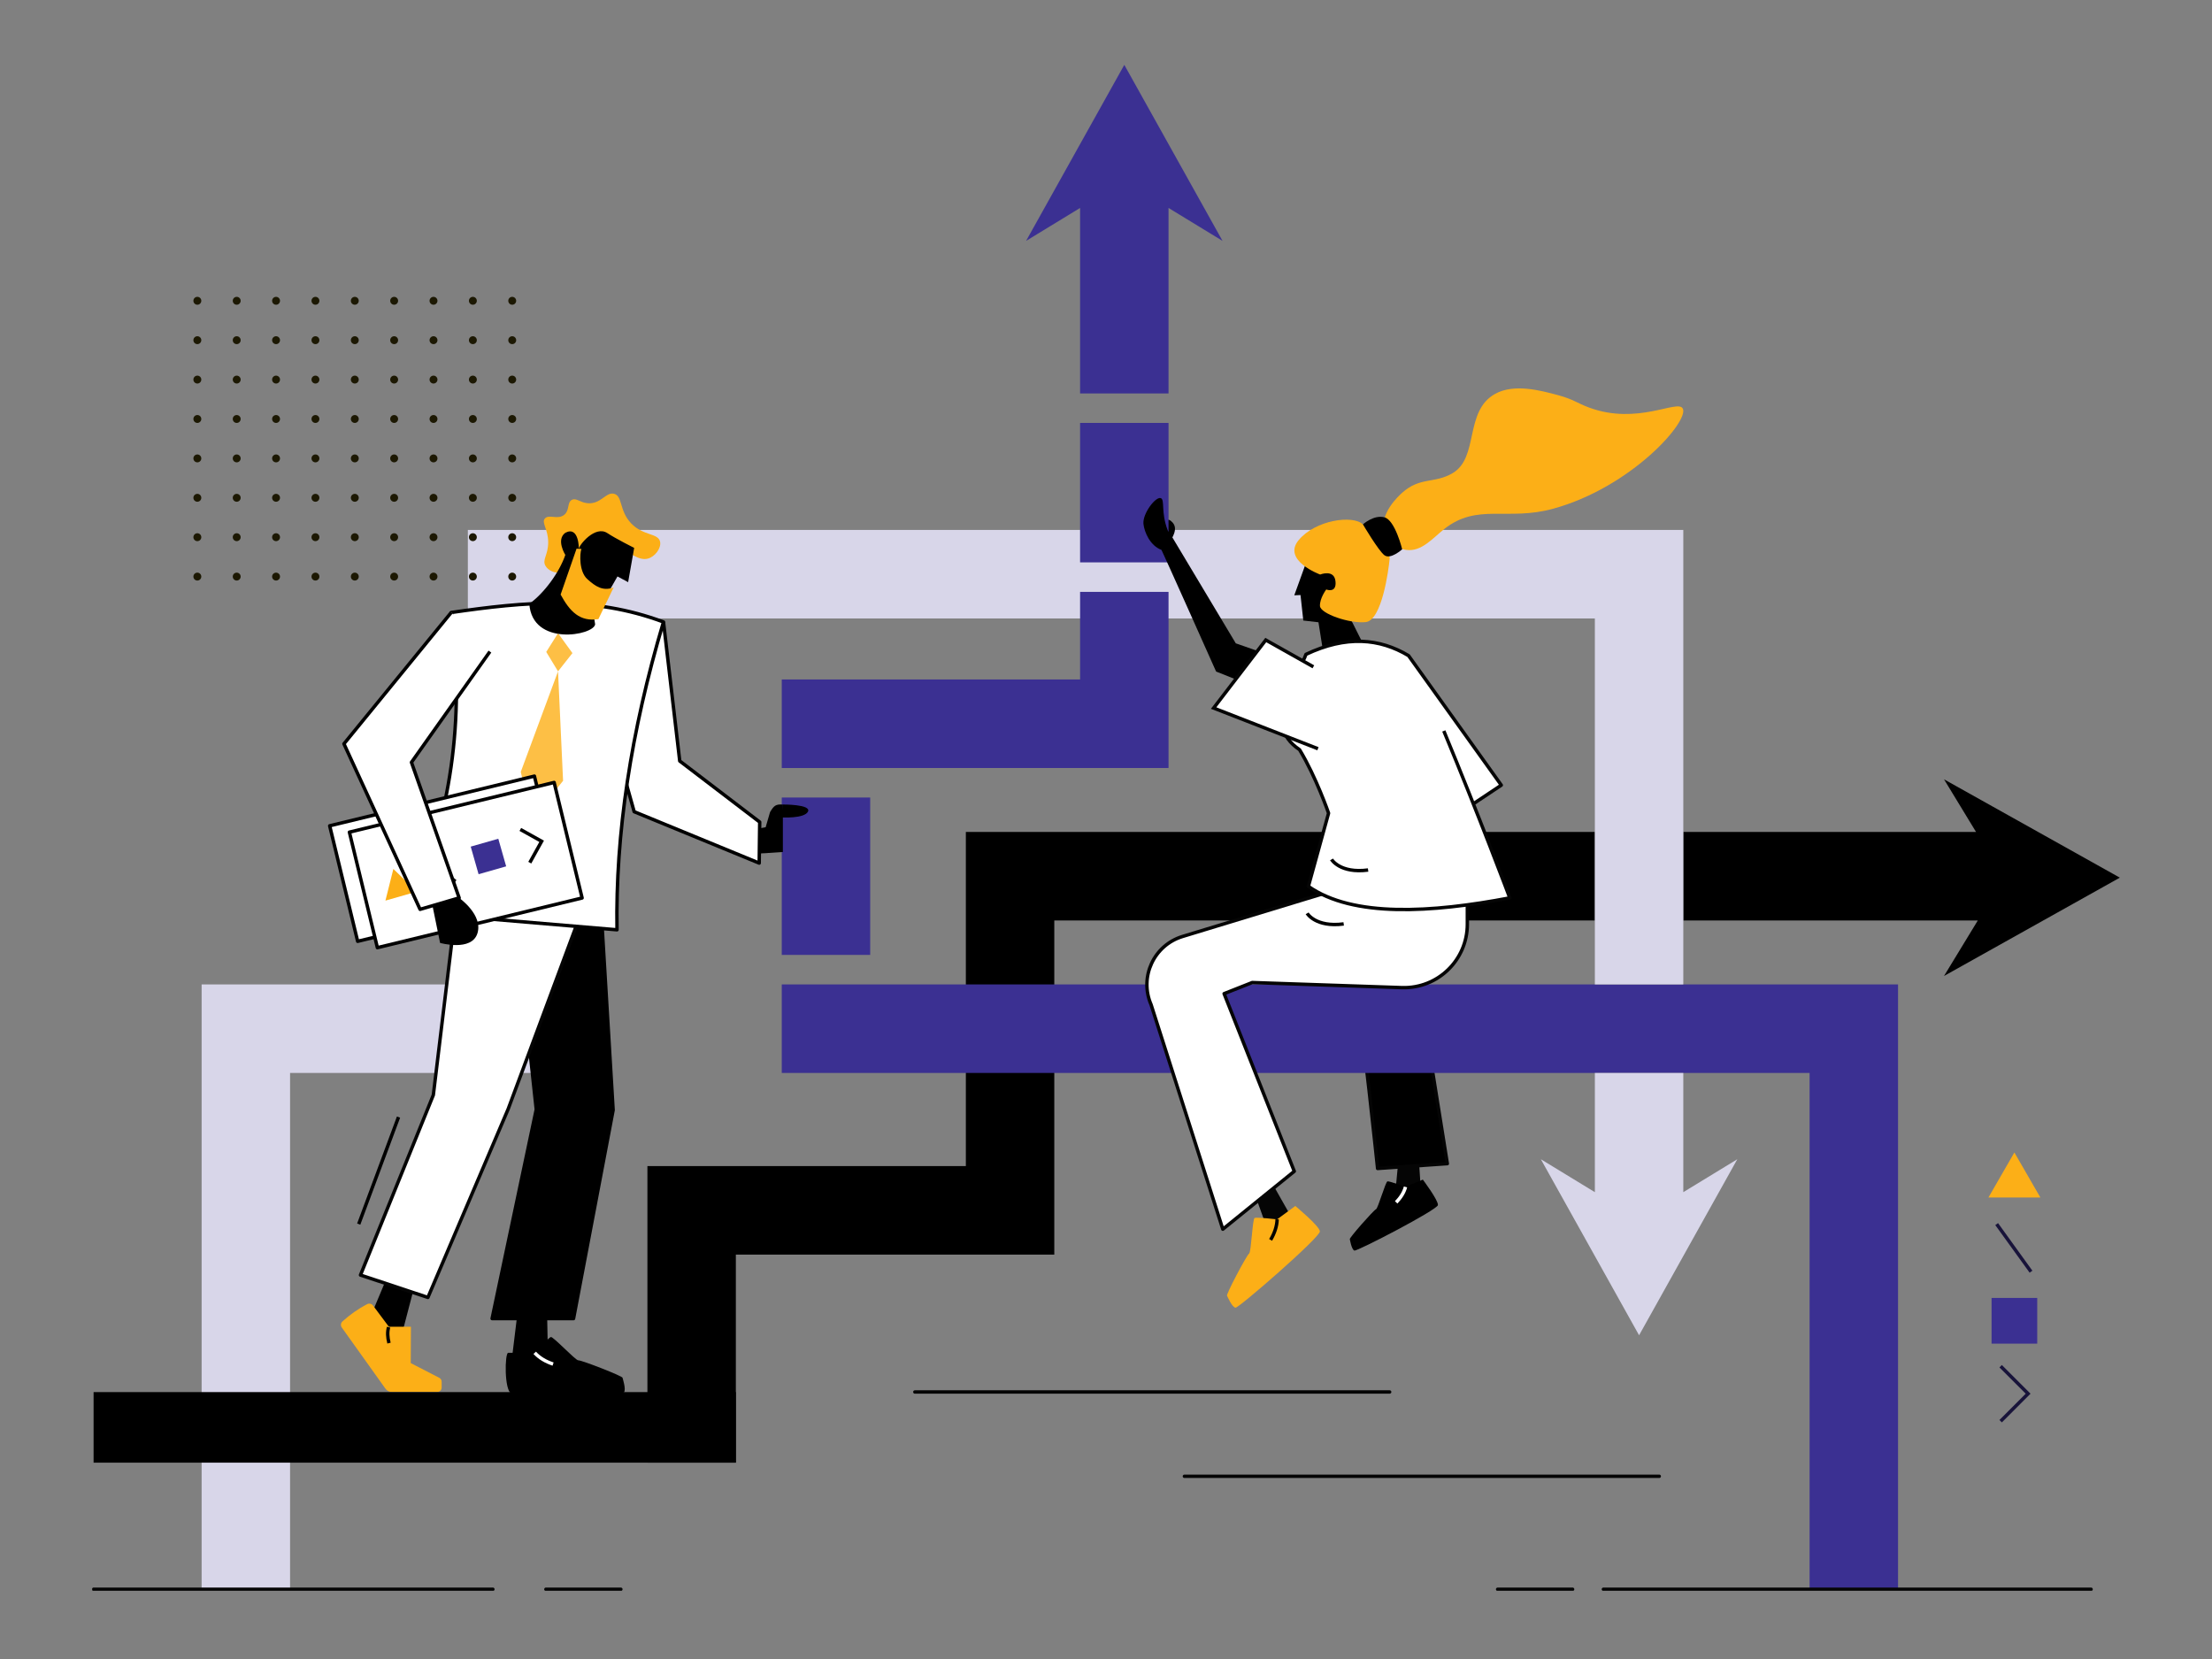 <svg width="648" height="486" viewBox="0 0 648 486" fill="none" xmlns="http://www.w3.org/2000/svg">
<rect x="0" y="0" width="648" height="486" fill="#808080" stroke="none"/>
<g clip-path="url(#clip0_2629_12485)">
<path d="M569.495 285.91L579.392 269.649H493.118V243.715H578.874L569.495 228.301L621 257.105L569.495 285.91Z" fill="black"/>
<path d="M415.438 336.422L416.517 352.882L400.938 361.216C400.938 361.216 400.921 361.172 400.912 361.146C400.238 359.279 400.964 357.472 402.233 355.96L408.909 347.807L409.928 336.949L415.438 336.422Z" fill="#050505"/>
<path d="M397.933 296.595C398.865 297.209 403.563 342.301 403.563 342.301L423.996 340.892L416.517 294.175" fill="black"/>
<path d="M397.933 296.595C398.865 297.209 403.563 342.301 403.563 342.301L423.996 340.892L416.517 294.175" stroke="#050505" stroke-linejoin="round"/>
<path d="M467.21 243.715V269.649H308.852V367.535H215.567V428.473H189.659V341.6H282.945V243.715H467.21Z" fill="black"/>
<path d="M556.023 288.383V465.568H530.115V314.317H343.396V288.383H556.023Z" fill="#3B3092"/>
<path d="M493.118 314.317V349.242L508.94 339.595L480.164 391.161L451.389 339.595L467.211 349.242V314.317" fill="#D8D6E9"/>
<path d="M467.21 288.383V181.178H333.681V155.243H493.118V288.383H467.21Z" fill="#D8D6E9"/>
<path d="M334.501 155.243H137.057V288.383H59.065V465.568H84.973V314.317H162.965V181.178H334.501V155.243Z" fill="#D8D6E9"/>
<g style="mix-blend-mode:multiply">
<path d="M57.813 89.274C58.452 89.274 58.97 88.755 58.97 88.116C58.97 87.476 58.452 86.957 57.813 86.957C57.174 86.957 56.656 87.476 56.656 88.116C56.656 88.755 57.174 89.274 57.813 89.274Z" fill="#1C1802"/>
<path d="M69.342 89.274C69.981 89.274 70.499 88.755 70.499 88.116C70.499 87.476 69.981 86.957 69.342 86.957C68.703 86.957 68.185 87.476 68.185 88.116C68.185 88.755 68.703 89.274 69.342 89.274Z" fill="#1C1802"/>
<path d="M80.871 89.274C81.51 89.274 82.029 88.755 82.029 88.116C82.029 87.476 81.51 86.957 80.871 86.957C80.232 86.957 79.714 87.476 79.714 88.116C79.714 88.755 80.232 89.274 80.871 89.274Z" fill="#1C1802"/>
<path d="M92.409 89.274C93.048 89.274 93.566 88.755 93.566 88.116C93.566 87.476 93.048 86.957 92.409 86.957C91.77 86.957 91.252 87.476 91.252 88.116C91.252 88.755 91.77 89.274 92.409 89.274Z" fill="#1C1802"/>
<path d="M103.938 89.274C104.577 89.274 105.095 88.755 105.095 88.116C105.095 87.476 104.577 86.957 103.938 86.957C103.299 86.957 102.781 87.476 102.781 88.116C102.781 88.755 103.299 89.274 103.938 89.274Z" fill="#1C1802"/>
<path d="M115.467 89.274C116.106 89.274 116.624 88.755 116.624 88.116C116.624 87.476 116.106 86.957 115.467 86.957C114.828 86.957 114.31 87.476 114.31 88.116C114.31 88.755 114.828 89.274 115.467 89.274Z" fill="#1C1802"/>
<path d="M126.996 89.274C127.635 89.274 128.153 88.755 128.153 88.116C128.153 87.476 127.635 86.957 126.996 86.957C126.357 86.957 125.839 87.476 125.839 88.116C125.839 88.755 126.357 89.274 126.996 89.274Z" fill="#1C1802"/>
<path d="M57.813 100.815C58.452 100.815 58.97 100.296 58.97 99.657C58.97 99.017 58.452 98.498 57.813 98.498C57.174 98.498 56.656 99.017 56.656 99.657C56.656 100.296 57.174 100.815 57.813 100.815Z" fill="#1C1802"/>
<path d="M69.342 100.815C69.981 100.815 70.499 100.296 70.499 99.657C70.499 99.017 69.981 98.498 69.342 98.498C68.703 98.498 68.185 99.017 68.185 99.657C68.185 100.296 68.703 100.815 69.342 100.815Z" fill="#1C1802"/>
<path d="M80.871 100.815C81.51 100.815 82.029 100.296 82.029 99.657C82.029 99.017 81.51 98.498 80.871 98.498C80.232 98.498 79.714 99.017 79.714 99.657C79.714 100.296 80.232 100.815 80.871 100.815Z" fill="#1C1802"/>
<path d="M92.409 100.815C93.048 100.815 93.566 100.296 93.566 99.657C93.566 99.017 93.048 98.498 92.409 98.498C91.77 98.498 91.252 99.017 91.252 99.657C91.252 100.296 91.77 100.815 92.409 100.815Z" fill="#1C1802"/>
<path d="M103.938 100.815C104.577 100.815 105.095 100.296 105.095 99.657C105.095 99.017 104.577 98.498 103.938 98.498C103.299 98.498 102.781 99.017 102.781 99.657C102.781 100.296 103.299 100.815 103.938 100.815Z" fill="#1C1802"/>
<path d="M115.467 100.815C116.106 100.815 116.624 100.296 116.624 99.657C116.624 99.017 116.106 98.498 115.467 98.498C114.828 98.498 114.31 99.017 114.31 99.657C114.31 100.296 114.828 100.815 115.467 100.815Z" fill="#1C1802"/>
<path d="M126.996 100.815C127.635 100.815 128.153 100.296 128.153 99.657C128.153 99.017 127.635 98.498 126.996 98.498C126.357 98.498 125.839 99.017 125.839 99.657C125.839 100.296 126.357 100.815 126.996 100.815Z" fill="#1C1802"/>
<path d="M57.813 112.356C58.452 112.356 58.97 111.837 58.97 111.197C58.97 110.558 58.452 110.039 57.813 110.039C57.174 110.039 56.656 110.558 56.656 111.197C56.656 111.837 57.174 112.356 57.813 112.356Z" fill="#1C1802"/>
<path d="M69.342 112.356C69.981 112.356 70.499 111.837 70.499 111.197C70.499 110.558 69.981 110.039 69.342 110.039C68.703 110.039 68.185 110.558 68.185 111.197C68.185 111.837 68.703 112.356 69.342 112.356Z" fill="#1C1802"/>
<path d="M80.871 112.356C81.51 112.356 82.029 111.837 82.029 111.197C82.029 110.558 81.51 110.039 80.871 110.039C80.232 110.039 79.714 110.558 79.714 111.197C79.714 111.837 80.232 112.356 80.871 112.356Z" fill="#1C1802"/>
<path d="M92.409 112.356C93.048 112.356 93.566 111.837 93.566 111.197C93.566 110.558 93.048 110.039 92.409 110.039C91.77 110.039 91.252 110.558 91.252 111.197C91.252 111.837 91.77 112.356 92.409 112.356Z" fill="#1C1802"/>
<path d="M103.938 112.356C104.577 112.356 105.095 111.837 105.095 111.197C105.095 110.558 104.577 110.039 103.938 110.039C103.299 110.039 102.781 110.558 102.781 111.197C102.781 111.837 103.299 112.356 103.938 112.356Z" fill="#1C1802"/>
<path d="M115.467 112.356C116.106 112.356 116.624 111.837 116.624 111.197C116.624 110.558 116.106 110.039 115.467 110.039C114.828 110.039 114.31 110.558 114.31 111.197C114.31 111.837 114.828 112.356 115.467 112.356Z" fill="#1C1802"/>
<path d="M126.996 112.356C127.635 112.356 128.153 111.837 128.153 111.197C128.153 110.558 127.635 110.039 126.996 110.039C126.357 110.039 125.839 110.558 125.839 111.197C125.839 111.837 126.357 112.356 126.996 112.356Z" fill="#1C1802"/>
<path d="M57.813 123.897C58.452 123.897 58.97 123.378 58.97 122.738C58.97 122.099 58.452 121.58 57.813 121.58C57.174 121.58 56.656 122.099 56.656 122.738C56.656 123.378 57.174 123.897 57.813 123.897Z" fill="#1C1802"/>
<path d="M69.342 123.897C69.981 123.897 70.499 123.378 70.499 122.738C70.499 122.099 69.981 121.58 69.342 121.58C68.703 121.58 68.185 122.099 68.185 122.738C68.185 123.378 68.703 123.897 69.342 123.897Z" fill="#1C1802"/>
<path d="M80.871 123.897C81.51 123.897 82.029 123.378 82.029 122.738C82.029 122.099 81.51 121.58 80.871 121.58C80.232 121.58 79.714 122.099 79.714 122.738C79.714 123.378 80.232 123.897 80.871 123.897Z" fill="#1C1802"/>
<path d="M92.409 123.897C93.048 123.897 93.566 123.378 93.566 122.738C93.566 122.099 93.048 121.58 92.409 121.58C91.77 121.58 91.252 122.099 91.252 122.738C91.252 123.378 91.77 123.897 92.409 123.897Z" fill="#1C1802"/>
<path d="M103.938 123.897C104.577 123.897 105.095 123.378 105.095 122.738C105.095 122.099 104.577 121.58 103.938 121.58C103.299 121.58 102.781 122.099 102.781 122.738C102.781 123.378 103.299 123.897 103.938 123.897Z" fill="#1C1802"/>
<path d="M115.467 123.897C116.106 123.897 116.624 123.378 116.624 122.738C116.624 122.099 116.106 121.58 115.467 121.58C114.828 121.58 114.31 122.099 114.31 122.738C114.31 123.378 114.828 123.897 115.467 123.897Z" fill="#1C1802"/>
<path d="M126.996 123.897C127.635 123.897 128.153 123.378 128.153 122.738C128.153 122.099 127.635 121.58 126.996 121.58C126.357 121.58 125.839 122.099 125.839 122.738C125.839 123.378 126.357 123.897 126.996 123.897Z" fill="#1C1802"/>
<path d="M57.813 135.446C58.452 135.446 58.97 134.928 58.97 134.288C58.97 133.648 58.452 133.13 57.813 133.13C57.174 133.13 56.656 133.648 56.656 134.288C56.656 134.928 57.174 135.446 57.813 135.446Z" fill="#1C1802"/>
<path d="M69.342 135.446C69.981 135.446 70.499 134.928 70.499 134.288C70.499 133.648 69.981 133.13 69.342 133.13C68.703 133.13 68.185 133.648 68.185 134.288C68.185 134.928 68.703 135.446 69.342 135.446Z" fill="#1C1802"/>
<path d="M80.871 135.446C81.51 135.446 82.029 134.928 82.029 134.288C82.029 133.648 81.51 133.13 80.871 133.13C80.232 133.13 79.714 133.648 79.714 134.288C79.714 134.928 80.232 135.446 80.871 135.446Z" fill="#1C1802"/>
<path d="M92.409 135.446C93.048 135.446 93.566 134.928 93.566 134.288C93.566 133.648 93.048 133.13 92.409 133.13C91.77 133.13 91.252 133.648 91.252 134.288C91.252 134.928 91.77 135.446 92.409 135.446Z" fill="#1C1802"/>
<path d="M103.938 135.446C104.577 135.446 105.095 134.928 105.095 134.288C105.095 133.648 104.577 133.13 103.938 133.13C103.299 133.13 102.781 133.648 102.781 134.288C102.781 134.928 103.299 135.446 103.938 135.446Z" fill="#1C1802"/>
<path d="M115.467 135.446C116.106 135.446 116.624 134.928 116.624 134.288C116.624 133.648 116.106 133.13 115.467 133.13C114.828 133.13 114.31 133.648 114.31 134.288C114.31 134.928 114.828 135.446 115.467 135.446Z" fill="#1C1802"/>
<path d="M126.996 135.446C127.635 135.446 128.153 134.928 128.153 134.288C128.153 133.648 127.635 133.13 126.996 133.13C126.357 133.13 125.839 133.648 125.839 134.288C125.839 134.928 126.357 135.446 126.996 135.446Z" fill="#1C1802"/>
<path d="M57.813 146.987C58.452 146.987 58.97 146.469 58.97 145.829C58.97 145.189 58.452 144.67 57.813 144.67C57.174 144.67 56.656 145.189 56.656 145.829C56.656 146.469 57.174 146.987 57.813 146.987Z" fill="#1C1802"/>
<path d="M69.342 146.987C69.981 146.987 70.499 146.469 70.499 145.829C70.499 145.189 69.981 144.67 69.342 144.67C68.703 144.67 68.185 145.189 68.185 145.829C68.185 146.469 68.703 146.987 69.342 146.987Z" fill="#1C1802"/>
<path d="M80.871 146.987C81.51 146.987 82.029 146.469 82.029 145.829C82.029 145.189 81.51 144.67 80.871 144.67C80.232 144.67 79.714 145.189 79.714 145.829C79.714 146.469 80.232 146.987 80.871 146.987Z" fill="#1C1802"/>
<path d="M92.409 146.987C93.048 146.987 93.566 146.469 93.566 145.829C93.566 145.189 93.048 144.67 92.409 144.67C91.77 144.67 91.252 145.189 91.252 145.829C91.252 146.469 91.77 146.987 92.409 146.987Z" fill="#1C1802"/>
<path d="M103.938 146.987C104.577 146.987 105.095 146.469 105.095 145.829C105.095 145.189 104.577 144.67 103.938 144.67C103.299 144.67 102.781 145.189 102.781 145.829C102.781 146.469 103.299 146.987 103.938 146.987Z" fill="#1C1802"/>
<path d="M115.467 146.987C116.106 146.987 116.624 146.469 116.624 145.829C116.624 145.189 116.106 144.67 115.467 144.67C114.828 144.67 114.31 145.189 114.31 145.829C114.31 146.469 114.828 146.987 115.467 146.987Z" fill="#1C1802"/>
<path d="M126.996 146.987C127.635 146.987 128.153 146.469 128.153 145.829C128.153 145.189 127.635 144.67 126.996 144.67C126.357 144.67 125.839 145.189 125.839 145.829C125.839 146.469 126.357 146.987 126.996 146.987Z" fill="#1C1802"/>
<path d="M57.813 158.528C58.452 158.528 58.97 158.009 58.97 157.37C58.97 156.73 58.452 156.211 57.813 156.211C57.174 156.211 56.656 156.73 56.656 157.37C56.656 158.009 57.174 158.528 57.813 158.528Z" fill="#1C1802"/>
<path d="M69.342 158.528C69.981 158.528 70.499 158.009 70.499 157.37C70.499 156.73 69.981 156.211 69.342 156.211C68.703 156.211 68.185 156.73 68.185 157.37C68.185 158.009 68.703 158.528 69.342 158.528Z" fill="#1C1802"/>
<path d="M80.871 158.528C81.51 158.528 82.029 158.009 82.029 157.37C82.029 156.73 81.51 156.211 80.871 156.211C80.232 156.211 79.714 156.73 79.714 157.37C79.714 158.009 80.232 158.528 80.871 158.528Z" fill="#1C1802"/>
<path d="M92.409 158.528C93.048 158.528 93.566 158.009 93.566 157.37C93.566 156.73 93.048 156.211 92.409 156.211C91.77 156.211 91.252 156.73 91.252 157.37C91.252 158.009 91.77 158.528 92.409 158.528Z" fill="#1C1802"/>
<path d="M103.938 158.528C104.577 158.528 105.095 158.009 105.095 157.37C105.095 156.73 104.577 156.211 103.938 156.211C103.299 156.211 102.781 156.73 102.781 157.37C102.781 158.009 103.299 158.528 103.938 158.528Z" fill="#1C1802"/>
<path d="M115.467 158.528C116.106 158.528 116.624 158.009 116.624 157.37C116.624 156.73 116.106 156.211 115.467 156.211C114.828 156.211 114.31 156.73 114.31 157.37C114.31 158.009 114.828 158.528 115.467 158.528Z" fill="#1C1802"/>
<path d="M126.996 158.528C127.635 158.528 128.153 158.009 128.153 157.37C128.153 156.73 127.635 156.211 126.996 156.211C126.357 156.211 125.839 156.73 125.839 157.37C125.839 158.009 126.357 158.528 126.996 158.528Z" fill="#1C1802"/>
<path d="M57.813 170.069C58.452 170.069 58.97 169.55 58.97 168.911C58.97 168.271 58.452 167.752 57.813 167.752C57.174 167.752 56.656 168.271 56.656 168.911C56.656 169.55 57.174 170.069 57.813 170.069Z" fill="#1C1802"/>
<path d="M69.342 170.069C69.981 170.069 70.499 169.55 70.499 168.911C70.499 168.271 69.981 167.752 69.342 167.752C68.703 167.752 68.185 168.271 68.185 168.911C68.185 169.55 68.703 170.069 69.342 170.069Z" fill="#1C1802"/>
<path d="M80.871 170.069C81.51 170.069 82.029 169.55 82.029 168.911C82.029 168.271 81.51 167.752 80.871 167.752C80.232 167.752 79.714 168.271 79.714 168.911C79.714 169.55 80.232 170.069 80.871 170.069Z" fill="#1C1802"/>
<path d="M92.409 170.069C93.048 170.069 93.566 169.55 93.566 168.911C93.566 168.271 93.048 167.752 92.409 167.752C91.77 167.752 91.252 168.271 91.252 168.911C91.252 169.55 91.77 170.069 92.409 170.069Z" fill="#1C1802"/>
<path d="M103.938 170.069C104.577 170.069 105.095 169.55 105.095 168.911C105.095 168.271 104.577 167.752 103.938 167.752C103.299 167.752 102.781 168.271 102.781 168.911C102.781 169.55 103.299 170.069 103.938 170.069Z" fill="#1C1802"/>
<path d="M115.467 170.069C116.106 170.069 116.624 169.55 116.624 168.911C116.624 168.271 116.106 167.752 115.467 167.752C114.828 167.752 114.31 168.271 114.31 168.911C114.31 169.55 114.828 170.069 115.467 170.069Z" fill="#1C1802"/>
<path d="M126.996 170.069C127.635 170.069 128.153 169.55 128.153 168.911C128.153 168.271 127.635 167.752 126.996 167.752C126.357 167.752 125.839 168.271 125.839 168.911C125.839 169.55 126.357 170.069 126.996 170.069Z" fill="#1C1802"/>
<path d="M138.525 89.274C139.164 89.274 139.682 88.755 139.682 88.116C139.682 87.476 139.164 86.957 138.525 86.957C137.886 86.957 137.368 87.476 137.368 88.116C137.368 88.755 137.886 89.274 138.525 89.274Z" fill="#1C1802"/>
<path d="M138.525 100.815C139.164 100.815 139.682 100.296 139.682 99.657C139.682 99.017 139.164 98.498 138.525 98.498C137.886 98.498 137.368 99.017 137.368 99.657C137.368 100.296 137.886 100.815 138.525 100.815Z" fill="#1C1802"/>
<path d="M138.525 112.356C139.164 112.356 139.682 111.837 139.682 111.197C139.682 110.558 139.164 110.039 138.525 110.039C137.886 110.039 137.368 110.558 137.368 111.197C137.368 111.837 137.886 112.356 138.525 112.356Z" fill="#1C1802"/>
<path d="M138.525 123.897C139.164 123.897 139.682 123.378 139.682 122.738C139.682 122.099 139.164 121.58 138.525 121.58C137.886 121.58 137.368 122.099 137.368 122.738C137.368 123.378 137.886 123.897 138.525 123.897Z" fill="#1C1802"/>
<path d="M138.525 135.446C139.164 135.446 139.682 134.928 139.682 134.288C139.682 133.648 139.164 133.13 138.525 133.13C137.886 133.13 137.368 133.648 137.368 134.288C137.368 134.928 137.886 135.446 138.525 135.446Z" fill="#1C1802"/>
<path d="M138.525 146.987C139.164 146.987 139.682 146.469 139.682 145.829C139.682 145.189 139.164 144.67 138.525 144.67C137.886 144.67 137.368 145.189 137.368 145.829C137.368 146.469 137.886 146.987 138.525 146.987Z" fill="#1C1802"/>
<path d="M138.525 158.528C139.164 158.528 139.682 158.009 139.682 157.37C139.682 156.73 139.164 156.211 138.525 156.211C137.886 156.211 137.368 156.73 137.368 157.37C137.368 158.009 137.886 158.528 138.525 158.528Z" fill="#1C1802"/>
<path d="M138.525 170.069C139.164 170.069 139.682 169.55 139.682 168.911C139.682 168.271 139.164 167.752 138.525 167.752C137.886 167.752 137.368 168.271 137.368 168.911C137.368 169.55 137.886 170.069 138.525 170.069Z" fill="#1C1802"/>
<path d="M150.054 89.274C150.693 89.274 151.211 88.755 151.211 88.116C151.211 87.476 150.693 86.957 150.054 86.957C149.415 86.957 148.897 87.476 148.897 88.116C148.897 88.755 149.415 89.274 150.054 89.274Z" fill="#1C1802"/>
<path d="M150.054 100.815C150.693 100.815 151.211 100.296 151.211 99.657C151.211 99.017 150.693 98.498 150.054 98.498C149.415 98.498 148.897 99.017 148.897 99.657C148.897 100.296 149.415 100.815 150.054 100.815Z" fill="#1C1802"/>
<path d="M150.054 112.356C150.693 112.356 151.211 111.837 151.211 111.197C151.211 110.558 150.693 110.039 150.054 110.039C149.415 110.039 148.897 110.558 148.897 111.197C148.897 111.837 149.415 112.356 150.054 112.356Z" fill="#1C1802"/>
<path d="M150.054 123.897C150.693 123.897 151.211 123.378 151.211 122.738C151.211 122.099 150.693 121.58 150.054 121.58C149.415 121.58 148.897 122.099 148.897 122.738C148.897 123.378 149.415 123.897 150.054 123.897Z" fill="#1C1802"/>
<path d="M150.054 135.446C150.693 135.446 151.211 134.928 151.211 134.288C151.211 133.648 150.693 133.13 150.054 133.13C149.415 133.13 148.897 133.648 148.897 134.288C148.897 134.928 149.415 135.446 150.054 135.446Z" fill="#1C1802"/>
<path d="M150.054 146.987C150.693 146.987 151.211 146.469 151.211 145.829C151.211 145.189 150.693 144.67 150.054 144.67C149.415 144.67 148.897 145.189 148.897 145.829C148.897 146.469 149.415 146.987 150.054 146.987Z" fill="#1C1802"/>
<path d="M150.054 158.528C150.693 158.528 151.211 158.009 151.211 157.37C151.211 156.73 150.693 156.211 150.054 156.211C149.415 156.211 148.897 156.73 148.897 157.37C148.897 158.009 149.415 158.528 150.054 158.528Z" fill="#1C1802"/>
<path d="M150.054 170.069C150.693 170.069 151.211 169.55 151.211 168.911C151.211 168.271 150.693 167.752 150.054 167.752C149.415 167.752 148.897 168.271 148.897 168.911C148.897 169.55 149.415 170.069 150.054 170.069Z" fill="#1C1802"/>
</g>
<path d="M254.921 224.99H229.013V199.047H316.409V173.389H342.317V224.981H254.921V224.99Z" fill="#3B3092"/>
<path d="M346.272 288.383H229.013V314.317H346.272V288.383Z" fill="#3B3092"/>
<path d="M358.138 70.567L342.317 60.919V115.252H316.409V60.919L300.588 70.567L329.363 19L358.138 70.567Z" fill="#3B3092"/>
<path d="M372.612 346.502L380.738 360.853L369.304 375.929C369.304 375.929 369.27 375.903 369.253 375.877C367.793 374.52 367.724 372.532 368.294 370.552L371.222 359.945L367.525 349.64L372.612 346.502Z" fill="#050505"/>
<path d="M389.21 261.316C388.407 261.584 363.518 269.148 346.436 274.335C338.008 276.894 333.698 286.239 337.213 294.322L358.224 360.092L379.158 343.131L358.596 291.088L366.835 287.829L410.757 289.325C421.215 289.619 429.851 281.216 429.851 270.747V264.272L389.21 261.316Z" fill="white" stroke="#050505" stroke-linejoin="round"/>
<path d="M393.2 159.695L384.365 159.972L379.158 174.391L380.98 174.314L381.801 181.783L386.239 182.293L387.474 190.099C391.404 191.992 395.333 190.894 399.254 188.483L395.748 181.497C395.748 181.497 392.906 180.806 390.29 179.466C389.754 177.028 390.566 175.541 391.257 174.314C392.276 174.132 392.44 172.481 392.198 170.13C391.956 167.778 390.92 166.058 390.799 166.663C390.143 165.306 386.939 160.931 389.409 160.516C391.879 160.093 393.2 159.678 393.2 159.678V159.695Z" fill="black"/>
<path d="M386.732 168.306C386.732 168.306 375.514 164.191 380.428 158.243C385.341 152.295 396.361 150.782 399.263 153.618C400.083 154.422 407.398 160.499 407.087 163.776C406.776 167.061 404.807 181.722 400.1 182.241C395.385 182.751 386.784 179.777 386.68 177.521C386.576 175.265 388.519 172.688 388.519 172.688C388.519 172.688 391.637 173.933 391.223 170.242C390.817 166.672 386.74 168.306 386.74 168.306H386.732Z" fill="#FCAF17"/>
<path d="M405.653 155.935C406.534 158.554 409.168 160.715 411.975 161.096C416.44 161.701 419.764 157.612 423.098 154.966C432.796 147.29 441.553 152.727 455.008 149.027C477.988 142.708 495.01 123.292 492.946 119.652C491.409 116.946 479.715 124.649 465.535 119.401C462.055 118.113 460.958 116.99 456.493 115.779C451.415 114.405 443.522 112.269 437.952 115.408C428.858 120.525 433.357 134.098 425.464 138.654C420.136 141.74 416.034 139.622 410.714 144.394C409.963 145.068 403.831 150.558 405.645 155.926L405.653 155.935Z" fill="#FCAF17"/>
<path d="M399.263 153.618C399.263 153.618 402.406 150.739 405.55 151.543C408.693 152.347 410.766 160.914 410.766 160.914C410.766 160.914 407.346 164.035 405.55 162.643C403.753 161.251 399.271 153.618 399.271 153.618H399.263Z" fill="black"/>
<path d="M431.613 235.467L439.8 230.012L412.631 192.07C404.159 186.996 394.375 186.105 382.578 191.69C380.609 197.084 378.484 195.424 376.61 203.231C374.745 211.046 374.935 215.723 380.704 219.621C385.566 227.644 389.202 238.216 389.202 238.216L383.286 259.656C396.361 268.845 419.358 267.393 442.287 263.036C442.287 263.036 433.021 238.381 422.96 214.123" fill="white"/>
<path d="M431.613 235.467L439.8 230.012L412.631 192.07C404.159 186.996 394.375 186.105 382.578 191.69C380.609 197.084 378.484 195.424 376.61 203.231C374.745 211.046 374.935 215.723 380.704 219.621C385.566 227.644 389.202 238.216 389.202 238.216L383.286 259.656C396.361 268.845 419.358 267.393 442.287 263.036C442.287 263.036 433.021 238.381 422.96 214.123" stroke="#050505" stroke-linejoin="round"/>
<path d="M340.037 155.079C341.445 153.333 341.669 154.845 341.73 153.825C341.773 153.142 341.687 152.451 342.032 152.278C342.498 152.053 343.526 152.866 343.941 153.704C344.994 155.788 342.637 158.718 342.395 159.012" fill="black"/>
<path d="M342.317 123.897H316.409V164.744H342.317V123.897Z" fill="#3B3092"/>
<path d="M343.396 157.352C343.664 157.811 362.024 188.465 362.024 188.465L380.004 194.741L379.961 206.135L356.255 196.73C356.255 196.73 340.452 161.32 340.253 161.096C336.945 159.851 335.235 155.952 334.968 153.445C334.709 150.393 338.578 145.371 340.054 145.933C341.315 146.417 340.011 150.039 342.092 155.381" fill="black"/>
<path d="M386.093 219.336L355.53 207.423L370.807 187.497L384.746 195.338" fill="white"/>
<path d="M386.093 219.336L355.53 207.423L370.807 187.497L384.746 195.338" stroke="#050505" stroke-miterlimit="10"/>
<path d="M379.452 353.288C379.452 353.288 386.464 359.072 386.663 360.714C386.861 362.357 362.991 383.139 361.955 383.079C360.919 383.018 359.468 379.586 359.468 379.586C358.993 379.456 365.142 367.794 365.928 367.215C366.55 366.748 366.904 357.049 367.543 356.789C368.182 356.53 374.132 357.204 374.132 357.204L379.452 353.297V353.288Z" fill="#FCAF17"/>
<path d="M374.132 357.196C374.071 359.245 373.381 361.25 372.223 363.221" stroke="black" stroke-miterlimit="10"/>
<path d="M416.828 345.577C416.828 345.577 421.397 351.654 421.233 353.029C421.077 354.404 397.605 366.601 396.767 366.351C395.929 366.1 395.428 363.022 395.428 363.022C395.074 362.824 402.354 354.559 403.106 354.231C403.702 353.971 405.886 346.165 406.465 346.07C407.044 345.975 411.742 347.695 411.742 347.695L416.828 345.56V345.577Z" fill="black"/>
<path d="M411.742 347.704C411.292 349.355 410.334 350.85 409.004 352.225" stroke="white" stroke-miterlimit="10"/>
<path d="M151.678 383.943L150.011 397.611L160.556 399.054L160.227 382.664L151.678 383.943Z" fill="black"/>
<path d="M176.377 271.24L179.615 325.192L168.017 386.277H144.164L157.101 325.02L151.28 271.145L176.377 271.24Z" fill="black" stroke="black" stroke-linejoin="round"/>
<path d="M113.006 375.065L107.677 387.764L117.427 392.035L121.573 376.163L113.006 375.065Z" fill="black"/>
<path d="M155.547 270.021L133.378 267.557L126.944 320.784L105.605 373.526L125.355 380.079L148.88 324.855L168.768 271.37" fill="white"/>
<path d="M155.547 270.021L133.378 267.557L126.944 320.784L105.605 373.526L125.355 380.079L148.88 324.855L168.768 271.37" stroke="#050505" stroke-linejoin="round"/>
<path d="M254.921 233.635H229.013V279.738H254.921V233.635Z" fill="#3B3092"/>
<path d="M218.399 250.302L229.341 249.584V235.692C227.217 235.519 226.681 236.072 225.584 237.905L224.298 242.331L220.636 242.98" fill="black"/>
<path d="M194.365 182.206L199.124 222.932L222.553 240.819L222.406 252.844L185.781 237.784L176.722 205.513" fill="white"/>
<path d="M194.365 182.206L199.124 222.932L222.553 240.819L222.406 252.844L185.781 237.784L176.722 205.513" stroke="black" stroke-linejoin="round"/>
<path d="M132.178 179.431C136.349 211.78 131.849 238.424 120.312 267.272L180.746 272.381C180.289 244.467 184.771 214.426 194.365 182.206C173.553 174.435 153.914 176.276 132.178 179.431Z" fill="white" stroke="black" stroke-linejoin="round"/>
<path d="M163.474 185.5L160.02 190.981L163.474 196.669L167.697 191.327L163.474 185.5Z" fill="#FDBF45"/>
<path d="M163.474 196.669L152.559 226.122L155.763 240.118L164.951 228.733L163.474 196.669Z" fill="#FDBF45"/>
<path d="M159.795 165.747C158.759 163.957 160.59 162.617 160.59 158.891C160.59 154.94 158.552 153.151 159.614 151.906C160.771 150.54 163.448 152.39 165.348 150.765C166.937 149.399 166.074 147.212 167.533 146.434C168.811 145.751 169.856 147.221 172.179 147.419C176.04 147.739 177.491 144.039 179.891 144.653C182.439 145.301 181.351 149.615 184.9 153.324C188.467 157.041 192.819 156.116 193.372 158.692C193.778 160.603 191.826 163.153 189.719 163.663C187.128 164.294 184.166 161.9 181.705 159.911C179.727 158.312 179.019 157.361 177.188 156.955C176.67 156.834 174.684 156.462 172.853 157.473C171.644 158.139 170.651 160.309 170.21 161.147C169.77 161.986 165.944 167.173 164.329 167.631C162.688 168.098 160.581 167.138 159.787 165.755L159.795 165.747Z" fill="#FCAF17"/>
<path d="M155.054 176.881C159.329 173.864 163.863 167.7 165.608 162.565C165.608 162.565 162.792 158.07 165.634 156.064C169.649 153.99 169.572 160.776 169.572 160.776C169.641 159.643 174.373 153.799 177.948 156.185C180.306 157.759 185.781 160.508 185.781 160.508L184.011 170.544L180.885 168.867L177.793 174.305L172.81 172.74L174.339 182.889C174.002 186.131 155.918 189.52 155.063 176.89L155.054 176.881Z" fill="black"/>
<path d="M156.554 227.358L96.579 241.916L104.777 275.757L164.751 261.199L156.554 227.358Z" fill="white" stroke="black" stroke-linejoin="round"/>
<path d="M162.33 229.219L102.355 243.777L110.553 277.618L170.528 263.06L162.33 229.219Z" fill="white" stroke="black" stroke-linejoin="round"/>
<path d="M115.234 254.555L112.911 263.831L122.099 261.203L115.234 254.555Z" fill="#FCAF17"/>
<path d="M145.976 245.706L137.895 248.013L140.2 256.102L148.28 253.795L145.976 245.706Z" fill="#3B3092"/>
<path d="M152.429 242.98L158.673 246.455L155.201 252.714" stroke="black" stroke-miterlimit="10"/>
<path d="M124.932 251.538L133.412 258.221" stroke="black" stroke-miterlimit="10"/>
<path d="M126.616 264.938L128.922 276.228C128.922 276.228 138.171 278.839 139.864 273.41C141.556 267.981 134.501 263.036 134.501 263.036" fill="black"/>
<path d="M132.178 179.431L100.76 217.901L123.058 266.39L134.509 263.036L120.536 223.321L143.517 190.886" fill="white"/>
<path d="M132.178 179.431L100.76 217.901L123.058 266.39L134.509 263.036L120.536 223.321L143.517 190.886" stroke="black" stroke-linejoin="round"/>
<path d="M170.314 160.802L168.898 160.741L164.234 174.175C166.894 179.086 169.839 182.224 175.297 181.368L179.745 172.109C176.549 173.233 174.433 171.798 172.033 169.628C169.632 167.45 169.796 162.28 170.323 160.802H170.314Z" fill="#FCAF17"/>
<path d="M229.332 235.683C229.332 235.683 237.709 235.606 236.699 237.741C235.688 239.876 228.883 239.461 228.883 239.461" fill="black"/>
<path d="M148.845 396.296C147.852 396.608 147.722 407.172 149.743 408.2C151.211 408.953 182.025 408.624 182.767 407.898C183.51 407.172 182.37 403.627 182.37 403.627C182.646 403.221 170.375 398.432 169.399 398.501C168.622 398.553 162.015 391.455 161.359 391.671C160.702 391.888 156.643 396.296 156.643 396.296H148.845Z" fill="black"/>
<path d="M156.644 396.297C158.025 397.809 159.865 398.873 162.024 399.599" stroke="white" stroke-linejoin="round"/>
<path d="M107.565 382.05C104.862 383.45 102.461 385.162 100.311 387.116C99.801 387.574 99.741 388.343 100.138 388.905L112.928 406.826C113.351 407.422 114.033 407.768 114.768 407.768H128.11C128.81 407.768 129.38 407.198 129.38 406.497V404.76C129.38 404.267 129.095 403.826 128.654 403.61L120.329 399.314L120.381 388.654H113.913L109.275 382.447C108.878 381.92 108.161 381.739 107.574 382.041L107.565 382.05Z" fill="#FCAF17"/>
<path d="M113.826 388.793C113.446 390.254 113.533 391.818 113.956 393.461" stroke="black" stroke-miterlimit="10"/>
<path d="M215.567 407.811H27.415V428.481H215.567V407.811Z" fill="black"/>
<path d="M612.58 465.568H469.715" stroke="#050505" stroke-linecap="round" stroke-linejoin="round"/>
<path d="M144.389 465.568H27.432" stroke="#050505" stroke-linecap="round" stroke-linejoin="round"/>
<path d="M181.878 465.568H159.917" stroke="#050505" stroke-linecap="round" stroke-linejoin="round"/>
<path d="M460.69 465.568H438.729" stroke="#050505" stroke-linecap="round" stroke-linejoin="round"/>
<path d="M268.004 407.777H407.095" stroke="#050505" stroke-linecap="round" stroke-linejoin="round"/>
<path d="M346.972 432.475H486.071" stroke="#050505" stroke-linecap="round" stroke-linejoin="round"/>
<path d="M590.109 337.615L582.51 350.799H597.717L590.109 337.615Z" fill="#FCAF17"/>
<path d="M596.802 380.226H583.425V393.617H596.802V380.226Z" fill="#3B3092"/>
<path d="M586.085 400.23L594.134 408.278L586.085 416.335" stroke="#18133A" stroke-miterlimit="10"/>
<path d="M584.919 358.596L594.98 372.54" stroke="#18133A" stroke-miterlimit="10"/>
<path d="M382.923 267.557C382.923 267.557 385.385 271.75 393.632 270.661L382.923 267.557Z" fill="white"/>
<path d="M382.923 267.557C382.923 267.557 385.385 271.75 393.632 270.661" stroke="black" stroke-miterlimit="10"/>
<path d="M390.074 251.763C390.074 251.763 392.535 255.956 400.783 254.866L390.074 251.763Z" fill="white"/>
<path d="M390.074 251.763C390.074 251.763 392.535 255.956 400.783 254.866" stroke="black" stroke-miterlimit="10"/>
<path d="M116.745 327.25L105.087 358.596" stroke="black" stroke-miterlimit="10"/>
</g>
<defs>
<clipPath id="clip0_2629_12485">
<rect width="594" height="447" fill="white" transform="translate(27 19)"/>
</clipPath>
</defs>
</svg>
